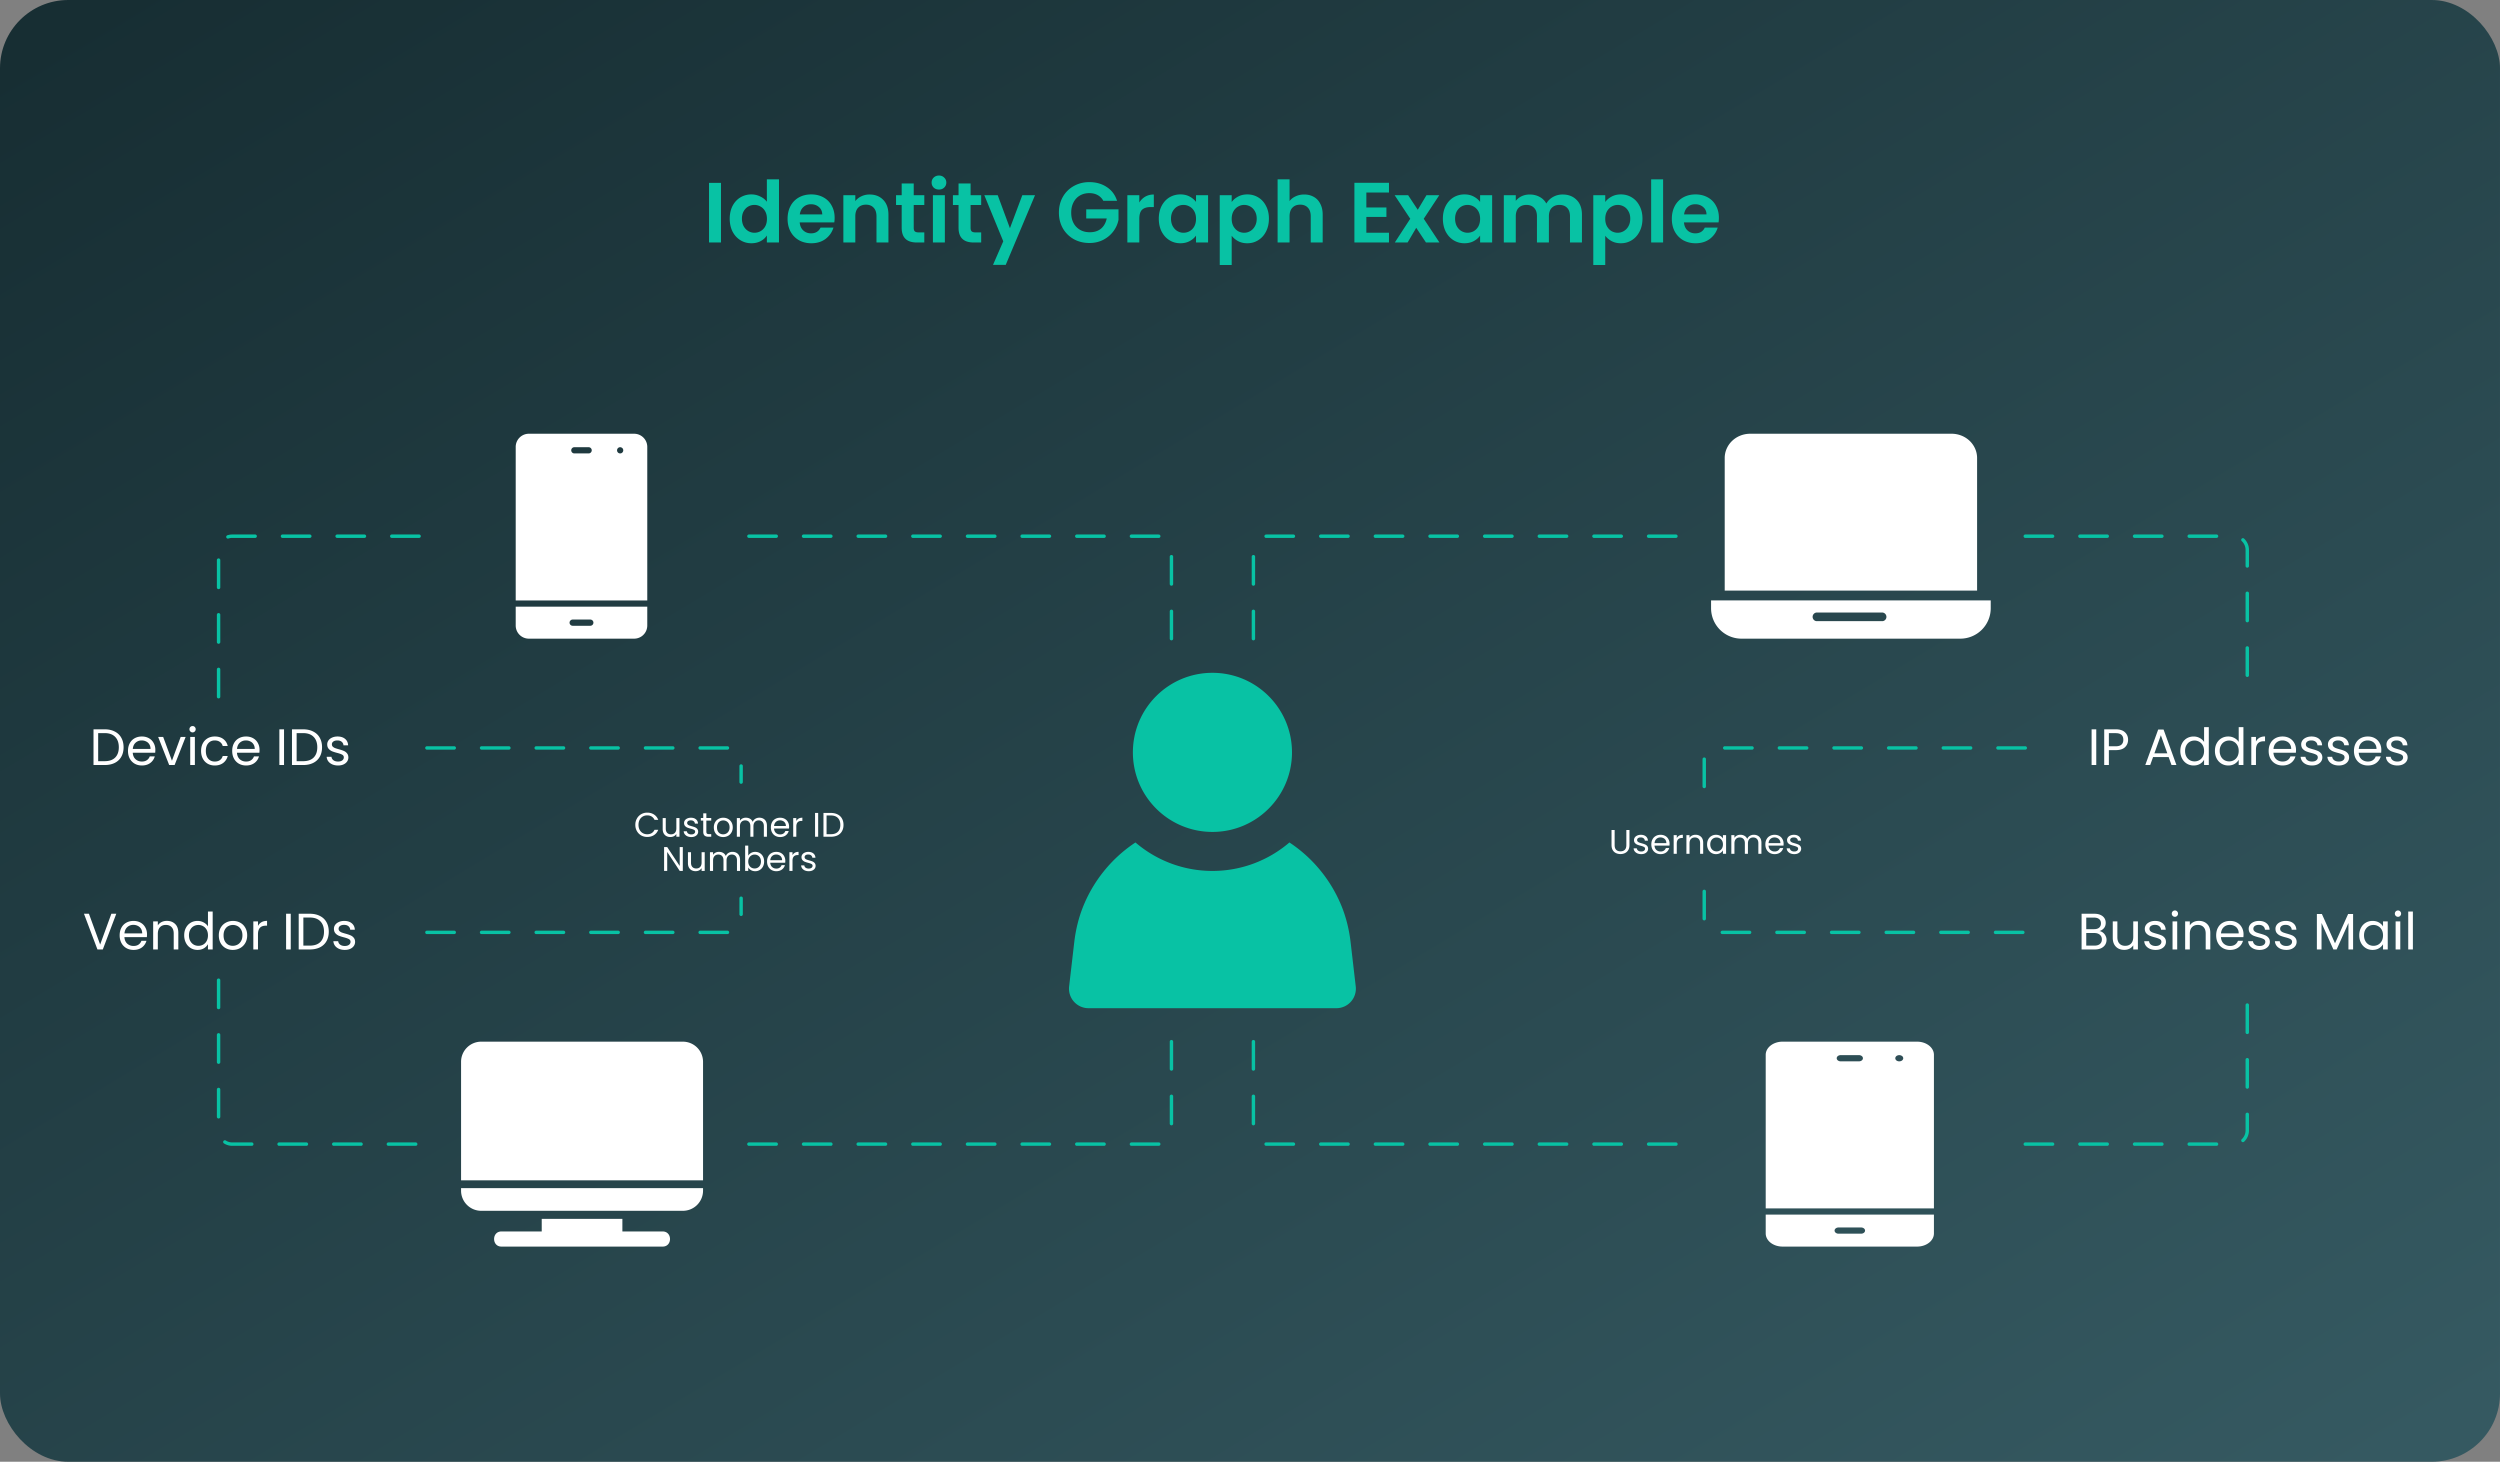 <svg xmlns="http://www.w3.org/2000/svg" width="732" height="428" fill="none"><rect width="100%" height="100%" fill="#808080" stroke="none"/><rect width="732" height="428" fill="url(#a)" rx="20"/><path fill="#08C2A4" d="M211.104 53.55V71h-3.5V53.55zm2.558 10.475q0-2.1.825-3.725.85-1.625 2.3-2.5t3.225-.875q1.35 0 2.575.6 1.226.575 1.95 1.55V52.5h3.55V71h-3.55v-2.05q-.65 1.025-1.825 1.65t-2.725.625q-1.75 0-3.2-.9t-2.3-2.525q-.825-1.65-.825-3.775m10.9.05q0-1.275-.5-2.175-.5-.925-1.35-1.4a3.54 3.54 0 0 0-1.825-.5q-.975 0-1.8.475t-1.35 1.4q-.5.9-.5 2.15t.5 2.2q.525.925 1.35 1.425.85.5 1.8.5.975 0 1.825-.475a3.63 3.63 0 0 0 1.35-1.4q.5-.925.5-2.2m19.818-.3q0 .75-.1 1.35h-10.125q.126 1.5 1.05 2.35.925.85 2.275.85 1.95 0 2.775-1.675h3.775q-.6 2-2.3 3.3-1.7 1.275-4.175 1.275-2 0-3.6-.875a6.44 6.44 0 0 1-2.475-2.525q-.875-1.624-.875-3.75 0-2.15.875-3.775a6.1 6.1 0 0 1 2.45-2.5q1.576-.875 3.625-.875 1.975 0 3.525.85a5.86 5.86 0 0 1 2.425 2.425q.876 1.55.875 3.575m-3.625-1q-.024-1.35-.975-2.15-.95-.825-2.325-.825-1.3 0-2.2.8-.874.776-1.075 2.175zm13.855-5.825q2.475 0 4 1.575 1.525 1.55 1.525 4.35V71h-3.5v-7.65q0-1.65-.825-2.525-.825-.9-2.25-.9-1.45 0-2.3.9-.825.875-.825 2.525V71h-3.5V57.15h3.5v1.725a4.75 4.75 0 0 1 1.775-1.4 5.5 5.5 0 0 1 2.4-.525m12.928 3.075v6.7q0 .7.325 1.025.35.3 1.15.3h1.625V71h-2.2q-4.425 0-4.425-4.3v-6.675h-1.65V57.15h1.65v-3.425h3.525v3.425h3.1v2.875zm7.393-4.525q-.926 0-1.55-.575-.6-.6-.6-1.475t.6-1.45q.624-.6 1.55-.6.924 0 1.525.6.625.575.625 1.45t-.625 1.475q-.6.575-1.525.575m1.725 1.65V71h-3.5V57.15zm7.533 2.875v6.7q0 .7.325 1.025.35.3 1.15.3h1.625V71h-2.2q-4.425 0-4.425-4.3v-6.675h-1.65V57.15h1.65v-3.425h3.525v3.425h3.1v2.875zm18.867-2.875-8.575 20.4h-3.725l3-6.9-5.55-13.5h3.925l3.575 9.675 3.625-9.675zm19.994 1.65a4.1 4.1 0 0 0-1.65-1.675q-1.05-.575-2.45-.575-1.55 0-2.75.7t-1.875 2-.675 3q0 1.75.675 3.05a4.94 4.94 0 0 0 1.925 2q1.224.7 2.85.7 2 0 3.275-1.05 1.275-1.075 1.675-2.975h-6V61.3h9.45v3.05a8.2 8.2 0 0 1-1.5 3.375q-1.15 1.55-2.975 2.5-1.8.925-4.05.925-2.526 0-4.575-1.125a8.5 8.5 0 0 1-3.2-3.175q-1.15-2.025-1.15-4.6t1.15-4.6a8.25 8.25 0 0 1 3.2-3.175q2.05-1.15 4.55-1.15 2.95 0 5.125 1.45 2.175 1.425 3 4.025zm10.539.5a4.96 4.96 0 0 1 1.75-1.725q1.1-.625 2.5-.625v3.675h-.925q-1.65 0-2.5.775-.825.776-.825 2.7V71h-3.5V57.15h3.5zm5.708 4.725q0-2.1.825-3.725.85-1.625 2.275-2.5 1.449-.875 3.225-.875 1.55 0 2.7.625 1.175.626 1.875 1.575V57.15h3.525V71h-3.525v-2.025q-.675.975-1.875 1.625-1.176.625-2.725.625-1.75 0-3.2-.9-1.425-.9-2.275-2.525-.825-1.65-.825-3.775m10.9.05q0-1.275-.5-2.175-.501-.925-1.35-1.4a3.54 3.54 0 0 0-1.825-.5q-.975 0-1.8.475t-1.35 1.4q-.5.9-.5 2.15t.5 2.2q.525.925 1.35 1.425.849.5 1.8.5.975 0 1.825-.475a3.65 3.65 0 0 0 1.35-1.4q.5-.925.5-2.2m10.443-4.925q.675-.95 1.85-1.575 1.2-.65 2.725-.65 1.775 0 3.2.875 1.45.875 2.275 2.5.85 1.6.85 3.725t-.85 3.775q-.825 1.625-2.275 2.525-1.425.9-3.2.9-1.525 0-2.7-.625-1.15-.625-1.875-1.575V77.6h-3.5V57.15h3.5zm7.325 4.875q0-1.25-.525-2.15-.5-.925-1.35-1.4a3.54 3.54 0 0 0-1.8-.475q-.95 0-1.8.5-.825.475-1.35 1.4-.5.925-.5 2.175t.5 2.175q.525.925 1.35 1.425a3.64 3.64 0 0 0 1.8.475q.975 0 1.8-.5a3.6 3.6 0 0 0 1.35-1.425q.525-.925.525-2.2m13.918-7.075q1.575 0 2.8.7 1.225.675 1.9 2.025.7 1.325.7 3.2V71h-3.5v-7.65q0-1.65-.825-2.525-.825-.9-2.25-.9-1.45 0-2.3.9-.825.875-.825 2.525V71h-3.5V52.5h3.5v6.375q.675-.9 1.8-1.4 1.125-.525 2.5-.525m18.186-.575v4.375h5.875v2.775h-5.875v4.625h6.625V71h-10.125V53.525h10.125v2.85zM417.524 71l-2.85-4.3-2.525 4.3h-3.75l4.525-6.95-4.575-6.9h3.95l2.825 4.275 2.55-4.275h3.75l-4.55 6.9 4.6 6.95zm4.951-6.975q0-2.1.825-3.725.85-1.625 2.275-2.5 1.45-.875 3.225-.875 1.551 0 2.7.625 1.176.626 1.875 1.575V57.15h3.525V71h-3.525v-2.025q-.675.975-1.875 1.625-1.174.625-2.725.625-1.75 0-3.2-.9-1.425-.9-2.275-2.525-.825-1.65-.825-3.775m10.9.05q0-1.275-.5-2.175-.5-.925-1.35-1.4a3.54 3.54 0 0 0-1.825-.5q-.975 0-1.8.475t-1.35 1.4q-.5.9-.5 2.15t.5 2.2q.525.925 1.35 1.425.85.5 1.8.5a3.7 3.7 0 0 0 1.825-.475 3.63 3.63 0 0 0 1.35-1.4q.5-.925.5-2.2m24.144-7.125q2.55 0 4.1 1.575 1.575 1.55 1.575 4.35V71h-3.5v-7.65q0-1.624-.825-2.475-.825-.875-2.25-.875t-2.275.875q-.825.85-.825 2.475V71h-3.5v-7.65q0-1.624-.825-2.475-.825-.875-2.25-.875-1.45 0-2.3.875-.825.85-.825 2.475V71h-3.5V57.15h3.5v1.675a4.7 4.7 0 0 1 1.725-1.375q1.075-.5 2.35-.5 1.625 0 2.9.7a4.74 4.74 0 0 1 1.975 1.95q.675-1.2 1.95-1.925a5.66 5.66 0 0 1 2.8-.725m12.496 2.2q.675-.95 1.85-1.575 1.2-.65 2.725-.65 1.775 0 3.2.875 1.45.875 2.275 2.5.85 1.6.85 3.725t-.85 3.775q-.825 1.625-2.275 2.525-1.425.9-3.2.9-1.525 0-2.7-.625-1.15-.625-1.875-1.575V77.6h-3.5V57.15h3.5zm7.325 4.875q0-1.25-.525-2.15-.5-.925-1.35-1.4a3.54 3.54 0 0 0-1.8-.475q-.95 0-1.8.5-.825.475-1.35 1.4-.5.925-.5 2.175t.5 2.175q.525.925 1.35 1.425a3.64 3.64 0 0 0 1.8.475q.975 0 1.8-.5a3.6 3.6 0 0 0 1.35-1.425q.525-.925.525-2.2m9.618-11.525V71h-3.5V52.5zm16.333 11.275q0 .75-.1 1.35h-10.125q.126 1.5 1.05 2.35.925.85 2.275.85 1.95 0 2.775-1.675h3.775q-.6 2-2.3 3.3-1.7 1.275-4.175 1.275-2 0-3.6-.875a6.44 6.44 0 0 1-2.475-2.525q-.875-1.624-.875-3.75 0-2.15.875-3.775a6.1 6.1 0 0 1 2.45-2.5q1.576-.875 3.625-.875 1.976 0 3.525.85a5.86 5.86 0 0 1 2.425 2.425q.876 1.55.875 3.575m-3.625-1q-.024-1.35-.975-2.15-.95-.825-2.325-.825-1.3 0-2.2.8-.874.776-1.075 2.175zM318.711 295.2h72.578a5.71 5.71 0 0 0 5.672-6.368l-1.499-12.917c-.43-3.716-1.3-7.222-2.583-10.423a40.7 40.7 0 0 0-14.875-18.511c-.154-.105-.311-.202-.466-.305-6.069 5.192-13.943 8.333-22.538 8.333s-16.469-3.141-22.538-8.333c-.155.103-.312.2-.466.305a40.7 40.7 0 0 0-14.875 18.511c-1.284 3.201-2.153 6.707-2.584 10.423l-1.498 12.917a5.71 5.71 0 0 0 5.672 6.368M355.002 243.588c12.865 0 23.294-10.429 23.294-23.294S367.867 197 355.002 197s-23.294 10.429-23.294 23.294 10.429 23.294 23.294 23.294"/><path fill="#fff" d="M189.52 175.817v-44.962a3.854 3.854 0 0 0-3.841-3.855h-30.837a3.854 3.854 0 0 0-3.842 3.855v44.962zm-8.775-44.317a.9.9 0 0 1 1.187-.484 1 1 0 0 1 .292.194c.086.08.152.18.193.29a.91.91 0 0 1-.193 1 .8.8 0 0 1-.292.194.896.896 0 0 1-.781-.035.91.91 0 0 1-.475-.716.9.9 0 0 1 .069-.438zm-12.61-.557h4.25a.9.9 0 0 1 .621.278.905.905 0 0 1 0 1.262.9.9 0 0 1-.621.278h-4.25a.908.908 0 0 1-.622-1.54.9.9 0 0 1 .622-.278M151 177.633v5.511a3.84 3.84 0 0 0 2.37 3.561c.467.194.967.294 1.472.294h30.837a3.84 3.84 0 0 0 3.551-2.381c.193-.468.291-.968.29-1.474v-5.511zm21.875 5.592h-5.229a.9.9 0 0 1-.621-.278.905.905 0 0 1 0-1.262.9.9 0 0 1 .621-.278h5.228a.907.907 0 0 1 .621 1.54.9.9 0 0 1-.62.278M566.255 353.817v-44.962c.001-1.02-.516-1.999-1.437-2.721-.921-.723-2.17-1.131-3.475-1.134h-39.43c-1.304.003-2.554.41-3.475 1.133S517 307.835 517 308.855v44.962zm-11.22-44.317a.9.9 0 0 1 .253-.294q.164-.127.377-.195a1.44 1.44 0 0 1 .888.005q.21.07.373.194c.11.08.195.18.247.29a.73.73 0 0 1 .074.53.87.87 0 0 1-.321.47 1 1 0 0 1-.373.194 1.4 1.4 0 0 1-.449.072 1.4 1.4 0 0 1-.55-.107 1.1 1.1 0 0 1-.419-.298.8.8 0 0 1-.188-.418.73.73 0 0 1 .088-.438zm-16.125-.557h5.435c.301.008.586.108.795.278a.82.82 0 0 1 .325.631.82.82 0 0 1-.325.631c-.209.17-.494.27-.795.278h-5.435a1.32 1.32 0 0 1-.794-.278.82.82 0 0 1-.326-.631c0-.236.117-.462.326-.631.209-.17.493-.27.794-.278M517 355.633v5.511a3.14 3.14 0 0 0 .371 1.474c.246.467.608.892 1.064 1.25s.998.642 1.595.837a6.1 6.1 0 0 0 1.883.294h39.43c.647 0 1.287-.1 1.883-.294a5.2 5.2 0 0 0 1.595-.837 3.9 3.9 0 0 0 1.064-1.25c.246-.468.372-.968.37-1.474v-5.511zm27.971 5.592h-6.686a1.32 1.32 0 0 1-.794-.278c-.209-.169-.326-.395-.326-.631 0-.235.117-.462.326-.631.209-.17.494-.27.794-.278h6.685c.301.008.586.108.795.278a.82.82 0 0 1 .325.631.82.82 0 0 1-.325.631 1.32 1.32 0 0 1-.794.278M578.892 134.143a6.8 6.8 0 0 0-.561-2.739 7.1 7.1 0 0 0-1.621-2.322 7.5 7.5 0 0 0-2.434-1.547 7.8 7.8 0 0 0-2.87-.535H512.48a7.8 7.8 0 0 0-2.87.535 7.5 7.5 0 0 0-2.433 1.547 7.1 7.1 0 0 0-1.622 2.322 6.8 6.8 0 0 0-.56 2.739v38.794h73.897zM501 175.805v2.279a8.92 8.92 0 0 0 2.647 6.34 8.9 8.9 0 0 0 2.927 1.926 8.9 8.9 0 0 0 3.442.65h63.954a8.914 8.914 0 0 0 8.916-8.916v-2.279zm50.278 6.067h-19.474a1.27 1.27 0 0 1-.765-.433 1.27 1.27 0 0 1 0-1.649c.195-.23.466-.383.765-.432h19.474a1.28 1.28 0 0 1 1.068 1.257 1.275 1.275 0 0 1-1.068 1.257"/><path stroke="#08C2A4" stroke-dasharray="8 8" stroke-linecap="round" d="M343 305v26a4 4 0 0 1-4 4H214M367 305v26a4 4 0 0 0 4 4h120M343 187v-26a4 4 0 0 0-4-4H214M367 187v-26a4 4 0 0 1 4-4h120"/><path fill="#fff" d="M30.634 213.545q1.71 0 2.955.645 1.26.63 1.92 1.815.675 1.185.675 2.79t-.675 2.79q-.66 1.17-1.92 1.8-1.245.615-2.955.615h-3.255v-10.455zm0 9.33q2.025 0 3.09-1.065 1.065-1.08 1.065-3.015 0-1.95-1.08-3.045-1.065-1.095-3.075-1.095h-1.89v8.22zm14.85-3.3q0 .39-.045.825h-6.57q.075 1.215.825 1.905.765.675 1.845.675.885 0 1.47-.405.6-.42.84-1.11h1.47A3.57 3.57 0 0 1 44 223.4q-.99.735-2.46.735-1.17 0-2.1-.525a3.74 3.74 0 0 1-1.44-1.485q-.525-.975-.525-2.25t.51-2.235 1.425-1.47q.93-.525 2.13-.525 1.17 0 2.07.51t1.38 1.41q.495.885.495 2.01m-1.41-.285q0-.78-.345-1.335a2.17 2.17 0 0 0-.945-.855q-.585-.3-1.305-.3-1.035 0-1.77.66-.72.66-.825 1.83zm6.272 3.45 2.55-6.96h1.455L51.126 224h-1.59l-3.225-8.22h1.47zm6.053-8.295q-.39 0-.66-.27a.9.9 0 0 1-.27-.66q0-.39.27-.66t.66-.27q.375 0 .63.27.27.27.27.66t-.27.66q-.255.27-.63.27m.66 1.335V224h-1.365v-8.22zm1.817 4.095q0-1.275.51-2.22.51-.96 1.41-1.485.914-.525 2.084-.525 1.515 0 2.49.735.99.735 1.305 2.04h-1.47q-.21-.75-.825-1.185-.6-.435-1.5-.435-1.17 0-1.89.81-.72.795-.72 2.265 0 1.485.72 2.295t1.89.81q.9 0 1.5-.42t.826-1.2h1.47q-.33 1.26-1.32 2.025-.99.75-2.475.75-1.17 0-2.086-.525-.9-.525-1.41-1.485t-.51-2.25m17.12-.3q0 .39-.044.825h-6.57q.075 1.215.825 1.905.765.675 1.845.675.885 0 1.47-.405.6-.42.84-1.11h1.47a3.57 3.57 0 0 1-1.32 1.935q-.99.735-2.46.735-1.17 0-2.1-.525a3.74 3.74 0 0 1-1.44-1.485q-.525-.975-.525-2.25t.51-2.235 1.425-1.47q.93-.525 2.13-.525 1.17 0 2.07.51t1.38 1.41q.495.885.495 2.01m-1.41-.285q0-.78-.344-1.335a2.17 2.17 0 0 0-.945-.855q-.585-.3-1.305-.3-1.035 0-1.77.66-.72.66-.825 1.83zm8.577-5.745V224h-1.365v-10.455zm5.581 0q1.71 0 2.955.645 1.26.63 1.92 1.815.675 1.185.675 2.79t-.675 2.79q-.66 1.17-1.92 1.8-1.245.615-2.955.615h-3.255v-10.455zm0 9.33q2.025 0 3.09-1.065 1.065-1.08 1.065-3.015 0-1.95-1.08-3.045-1.065-1.095-3.075-1.095h-1.89v8.22zm10.26 1.26q-.945 0-1.695-.315-.75-.33-1.184-.9-.435-.585-.48-1.335h1.41q.06.615.57 1.005.525.39 1.365.39.78 0 1.229-.345t.45-.87q0-.54-.48-.795-.48-.27-1.484-.525-.915-.24-1.5-.48-.57-.255-.99-.735-.405-.495-.406-1.29 0-.63.376-1.155.375-.525 1.064-.825.69-.315 1.576-.315 1.364 0 2.204.69t.9 1.89h-1.365a1.4 1.4 0 0 0-.525-1.035q-.465-.39-1.26-.39-.735 0-1.17.315t-.434.825q0 .405.255.675.27.255.66.42.405.15 1.11.345.885.24 1.439.48.555.225.945.69.405.465.42 1.215 0 .675-.375 1.215t-1.065.855q-.675.3-1.56.3M34.048 267.545 30.103 278h-1.575l-3.945-10.455h1.455l3.285 9.015 3.285-9.015zm8.997 6.03q0 .39-.045.825h-6.57q.075 1.215.825 1.905.765.675 1.845.675.885 0 1.47-.405.6-.42.84-1.11h1.47a3.57 3.57 0 0 1-1.32 1.935q-.99.735-2.46.735-1.17 0-2.1-.525a3.74 3.74 0 0 1-1.44-1.485q-.525-.975-.525-2.25t.51-2.235 1.425-1.47q.93-.525 2.13-.525 1.17 0 2.07.51t1.38 1.41q.495.885.495 2.01m-1.41-.285q0-.78-.345-1.335a2.17 2.17 0 0 0-.945-.855q-.585-.3-1.305-.3-1.035 0-1.77.66-.72.66-.825 1.83zm7.217-3.66q1.5 0 2.43.915.93.9.93 2.61V278h-1.35v-4.65q0-1.23-.615-1.875-.615-.66-1.68-.66-1.08 0-1.725.675-.63.675-.63 1.965V278h-1.365v-8.22h1.365v1.17q.405-.63 1.095-.975.705-.345 1.545-.345m5.08 4.23q0-1.26.51-2.205.51-.96 1.395-1.485.9-.525 2.01-.525.96 0 1.785.45.825.435 1.26 1.155v-4.35h1.38V278h-1.38v-1.545q-.405.735-1.2 1.215-.795.465-1.86.465-1.095 0-1.995-.54a3.8 3.8 0 0 1-1.395-1.515q-.51-.975-.51-2.22m6.96.015q0-.93-.375-1.62t-1.02-1.05a2.7 2.7 0 0 0-1.395-.375q-.765 0-1.395.36t-1.005 1.05-.375 1.62q0 .945.375 1.65.375.69 1.005 1.065.63.36 1.395.36t1.395-.36q.645-.375 1.02-1.065.375-.705.375-1.635m7.271 4.26a4.25 4.25 0 0 1-2.1-.525 3.8 3.8 0 0 1-1.47-1.485q-.525-.975-.525-2.25 0-1.26.54-2.22.555-.975 1.5-1.485.945-.525 2.115-.525t2.115.525q.945.51 1.485 1.47.555.96.555 2.235t-.57 2.25a3.86 3.86 0 0 1-1.515 1.485q-.96.525-2.13.525m0-1.2q.735 0 1.38-.345t1.035-1.035q.405-.69.405-1.68t-.39-1.68-1.02-1.02a2.8 2.8 0 0 0-1.365-.345q-.75 0-1.38.345-.615.33-.99 1.02t-.375 1.68q0 1.005.36 1.695.375.69.99 1.035.615.33 1.35.33m7.375-5.82q.36-.705 1.02-1.095.675-.39 1.635-.39v1.41h-.36q-2.295 0-2.295 2.49V278h-1.365v-8.22h1.365zm9.595-3.57V278h-1.365v-10.455zm5.581 0q1.71 0 2.955.645 1.26.63 1.92 1.815.675 1.185.675 2.79t-.675 2.79q-.66 1.17-1.92 1.8-1.245.615-2.955.615H87.46v-10.455zm0 9.33q2.025 0 3.09-1.065 1.065-1.08 1.065-3.015 0-1.95-1.08-3.045-1.065-1.095-3.075-1.095h-1.89v8.22zm10.261 1.26q-.945 0-1.695-.315-.75-.33-1.185-.9-.435-.585-.48-1.335h1.41q.06.615.57 1.005.525.39 1.365.39.78 0 1.23-.345t.45-.87q0-.54-.48-.795-.48-.27-1.485-.525-.915-.24-1.5-.48-.57-.255-.99-.735-.405-.495-.405-1.29 0-.63.375-1.155t1.065-.825q.69-.315 1.575-.315 1.365 0 2.205.69t.9 1.89h-1.365a1.4 1.4 0 0 0-.525-1.035q-.465-.39-1.26-.39-.735 0-1.17.315t-.435.825q0 .405.255.675.27.255.66.42.405.15 1.11.345.885.24 1.44.48.555.225.945.69.405.465.42 1.215 0 .675-.375 1.215t-1.065.855q-.675.3-1.56.3M186.022 241.51q0-1.02.46-1.83a3.34 3.34 0 0 1 1.25-1.28 3.5 3.5 0 0 1 1.77-.46q1.14 0 1.99.55t1.24 1.56h-1.09a2.2 2.2 0 0 0-.84-.97q-.54-.34-1.3-.34-.73 0-1.31.34a2.37 2.37 0 0 0-.91.97q-.33.62-.33 1.46 0 .83.33 1.46.33.62.91.96t1.31.34q.76 0 1.3-.33.549-.34.84-.97h1.09q-.39 1-1.24 1.55-.85.54-1.99.54-.97 0-1.77-.45a3.36 3.36 0 0 1-1.25-1.27q-.46-.81-.46-1.83m12.924-1.99V245h-.91v-.81q-.26.42-.73.66-.459.23-1.02.23-.64 0-1.15-.26-.51-.27-.81-.8-.29-.53-.29-1.29v-3.21h.9v3.09q0 .81.41 1.25.41.43 1.12.43.73 0 1.15-.45t.42-1.31v-3.01zm3.477 5.57q-.63 0-1.13-.21a2 2 0 0 1-.79-.6q-.29-.39-.32-.89h.94a.93.93 0 0 0 .38.67q.35.26.91.26.52 0 .82-.23t.3-.58a.56.56 0 0 0-.32-.53q-.32-.18-.99-.35a8 8 0 0 1-1-.32 1.9 1.9 0 0 1-.66-.49q-.27-.33-.27-.86 0-.42.25-.77a1.66 1.66 0 0 1 .71-.55q.46-.21 1.05-.21.91 0 1.47.46t.6 1.26h-.91a.93.93 0 0 0-.35-.69q-.31-.26-.84-.26-.49 0-.78.21a.65.65 0 0 0-.29.55q0 .27.17.45.18.17.44.28.27.1.74.23.59.16.96.32.37.15.63.46.27.31.28.81 0 .45-.25.81t-.71.57q-.45.2-1.04.2m4.395-4.82v3.23q0 .4.17.57.17.16.589.16h.671v.77h-.82q-.76 0-1.14-.35t-.38-1.15v-3.23h-.71v-.75h.71v-1.38h.91v1.38h1.43v.75zm4.922 4.82q-.77 0-1.4-.35a2.54 2.54 0 0 1-.98-.99q-.35-.65-.35-1.5 0-.84.36-1.48.37-.65 1-.99.63-.35 1.41-.35t1.41.35q.63.34.99.98.37.64.37 1.49t-.38 1.5a2.57 2.57 0 0 1-1.01.99q-.64.35-1.42.35m0-.8q.49 0 .92-.23a1.7 1.7 0 0 0 .69-.69q.27-.46.27-1.12t-.26-1.12a1.67 1.67 0 0 0-.68-.68 1.87 1.87 0 0 0-.91-.23q-.5 0-.92.23a1.63 1.63 0 0 0-.66.68q-.25.46-.25 1.12 0 .67.24 1.13.25.46.66.69.41.22.9.22m10.597-4.87q.639 0 1.14.27.5.26.79.79t.29 1.29V245h-.9v-3.1q0-.82-.41-1.25-.4-.44-1.09-.44-.71 0-1.13.46-.42.45-.42 1.31V245h-.9v-3.1q0-.82-.41-1.25-.4-.44-1.09-.44-.71 0-1.13.46-.42.45-.42 1.31V245h-.91v-5.48h.91v.79q.27-.43.72-.66.46-.23 1.01-.23.69 0 1.22.31t.79.91a1.8 1.8 0 0 1 .76-.9 2.24 2.24 0 0 1 1.18-.32m8.712 2.63q0 .26-.03.55h-4.38q.05.81.55 1.27.51.45 1.23.45.59 0 .98-.27.4-.28.56-.74h.98q-.22.79-.88 1.29-.66.49-1.64.49-.78 0-1.4-.35a2.5 2.5 0 0 1-.96-.99q-.35-.65-.35-1.5t.34-1.49a2.37 2.37 0 0 1 .95-.98q.62-.35 1.42-.35.78 0 1.38.34t.92.94q.33.59.33 1.34m-.94-.19q0-.52-.23-.89a1.45 1.45 0 0 0-.63-.57q-.39-.2-.87-.2-.69 0-1.18.44-.48.44-.55 1.22zm3.051-1.45q.24-.47.68-.73.45-.26 1.09-.26v.94h-.24q-1.53 0-1.53 1.66V245h-.91v-5.48h.91zm6.397-2.38V245h-.91v-6.97zm3.721 0q1.14 0 1.97.43.84.42 1.28 1.21.45.79.45 1.86t-.45 1.86q-.44.78-1.28 1.2-.83.41-1.97.41h-2.17v-6.97zm0 6.22q1.35 0 2.06-.71.71-.72.71-2.01 0-1.3-.72-2.03-.71-.73-2.05-.73h-1.26v5.48zM199.928 255h-.91l-3.66-5.55V255h-.91v-6.98h.91l3.66 5.54v-5.54h.91zm6.411-5.48V255h-.91v-.81q-.26.42-.73.66-.46.23-1.02.23-.64 0-1.15-.26-.51-.27-.81-.8-.29-.53-.29-1.29v-3.21h.9v3.09q0 .81.41 1.25.41.43 1.12.43.73 0 1.15-.45t.42-1.31v-3.01zm8.126-.1q.64 0 1.14.27.5.26.79.79t.29 1.29V255h-.9v-3.1q0-.82-.41-1.25-.4-.44-1.09-.44-.71 0-1.13.46-.42.45-.42 1.31V255h-.9v-3.1q0-.82-.41-1.25-.4-.44-1.09-.44-.71 0-1.13.46-.42.45-.42 1.31V255h-.91v-5.48h.91v.79q.27-.43.72-.66.46-.23 1.01-.23.69 0 1.22.31t.79.91a1.8 1.8 0 0 1 .76-.9q.53-.32 1.18-.32m4.623 1.12q.28-.49.82-.8t1.23-.31q.74 0 1.33.35t.93.99q.34.63.34 1.47 0 .83-.34 1.48a2.5 2.5 0 0 1-2.26 1.37q-.71 0-1.25-.31a2.1 2.1 0 0 1-.8-.79V255h-.91v-7.4h.91zm3.72 1.7q0-.62-.25-1.08a1.7 1.7 0 0 0-.68-.7q-.42-.24-.93-.24-.5 0-.93.25a1.8 1.8 0 0 0-.68.71q-.25.46-.25 1.07 0 .62.25 1.09.26.46.68.71.43.24.93.24.51 0 .93-.24.43-.25.68-.71.25-.47.25-1.1m7.128-.19q0 .26-.03.55h-4.38q.05.81.55 1.27.51.45 1.23.45.59 0 .98-.27.4-.28.56-.74h.98a2.38 2.38 0 0 1-.88 1.29q-.66.49-1.64.49a2.8 2.8 0 0 1-1.4-.35 2.5 2.5 0 0 1-.96-.99q-.35-.65-.35-1.5t.34-1.49.95-.98q.62-.35 1.42-.35.78 0 1.38.34t.92.94q.33.59.33 1.34m-.94-.19q0-.52-.23-.89a1.45 1.45 0 0 0-.63-.57q-.39-.2-.87-.2-.69 0-1.18.44-.48.44-.55 1.22zm3.051-1.45q.24-.47.68-.73.45-.26 1.09-.26v.94h-.24q-1.53 0-1.53 1.66V255h-.91v-5.48h.91zm4.761 4.68q-.63 0-1.13-.21a1.96 1.96 0 0 1-.79-.6q-.29-.39-.32-.89h.94a.92.92 0 0 0 .38.67q.35.26.91.26.52 0 .82-.23t.3-.58a.56.56 0 0 0-.32-.53q-.321-.18-.99-.35a8 8 0 0 1-1-.32 1.9 1.9 0 0 1-.66-.49q-.27-.33-.27-.86 0-.42.25-.77t.71-.55q.459-.21 1.05-.21.909 0 1.47.46t.6 1.26h-.91a.93.93 0 0 0-.35-.69q-.31-.26-.84-.26-.49 0-.78.21a.65.65 0 0 0-.29.55q0 .27.17.45.18.17.44.28.27.1.74.23.59.16.96.32.369.15.63.46.27.31.28.81 0 .45-.25.81t-.71.57q-.45.2-1.04.2M472.766 243.03v4.41q0 .93.45 1.38.46.45 1.27.45.8 0 1.25-.45.46-.45.46-1.38v-4.41h.91v4.4q0 .87-.35 1.47-.35.59-.95.88-.59.29-1.33.29t-1.34-.29a2.2 2.2 0 0 1-.94-.88q-.34-.6-.34-1.47v-4.4zm7.798 7.06q-.63 0-1.13-.21a2 2 0 0 1-.79-.6q-.29-.39-.32-.89h.94a.93.93 0 0 0 .38.67q.35.26.91.26.52 0 .82-.23t.3-.58a.56.56 0 0 0-.32-.53q-.32-.18-.99-.35a8 8 0 0 1-1-.32 1.9 1.9 0 0 1-.66-.49q-.27-.33-.27-.86 0-.42.25-.77t.71-.55q.46-.21 1.05-.21.91 0 1.47.46.561.46.6 1.26h-.91a.93.93 0 0 0-.35-.69q-.309-.26-.84-.26-.489 0-.78.21a.65.65 0 0 0-.29.55q0 .27.17.45.18.17.44.28.27.1.74.23.591.16.96.32.37.15.63.46.27.31.28.81 0 .45-.25.81a1.7 1.7 0 0 1-.71.57q-.45.2-1.04.2m8.285-3.04q0 .26-.03.55h-4.38q.05.81.55 1.27.51.45 1.23.45.59 0 .98-.27.4-.28.56-.74h.98a2.38 2.38 0 0 1-.88 1.29q-.66.49-1.64.49a2.8 2.8 0 0 1-1.4-.35 2.5 2.5 0 0 1-.96-.99q-.35-.65-.35-1.5t.34-1.49.95-.98q.62-.35 1.42-.35.78 0 1.38.34t.92.94q.33.59.33 1.34m-.94-.19q0-.52-.23-.89a1.45 1.45 0 0 0-.63-.57q-.39-.2-.87-.2-.69 0-1.18.44-.48.44-.55 1.22zm3.051-1.45q.24-.47.68-.73.45-.26 1.09-.26v.94h-.24q-1.53 0-1.53 1.66V250h-.91v-5.48h.91zm5.491-.99q.999 0 1.62.61.62.6.62 1.74V250h-.9v-3.1q0-.82-.41-1.25-.41-.44-1.12-.44-.72 0-1.15.45-.42.45-.42 1.31V250h-.91v-5.48h.91v.78q.27-.42.73-.65.47-.23 1.03-.23m3.386 2.82q0-.84.34-1.47a2.47 2.47 0 0 1 .93-.99q.6-.35 1.33-.35.72 0 1.25.31t.79.78v-1h.92V250h-.92v-1.02q-.27.48-.81.8-.53.31-1.24.31-.729 0-1.32-.36a2.53 2.53 0 0 1-.93-1.01 3.15 3.15 0 0 1-.34-1.48m4.64.01q0-.62-.25-1.08a1.7 1.7 0 0 0-.68-.7 1.8 1.8 0 0 0-.93-.25q-.51 0-.93.24t-.67.7-.25 1.08q0 .63.25 1.1.25.46.67.71.42.24.93.24t.93-.24q.43-.25.68-.71.25-.47.25-1.09m9.048-2.83q.64 0 1.14.27.5.26.79.79t.29 1.29V250h-.9v-3.1q0-.82-.41-1.25-.4-.44-1.09-.44-.71 0-1.13.46-.42.45-.42 1.31V250h-.9v-3.1q0-.82-.41-1.25-.4-.44-1.09-.44-.71 0-1.13.46-.42.45-.42 1.31V250h-.91v-5.48h.91v.79q.27-.43.72-.66a2.2 2.2 0 0 1 1.01-.23q.69 0 1.22.31t.79.91q.23-.58.76-.9t1.18-.32m8.713 2.63q0 .26-.03.55h-4.38q.05.81.55 1.27.51.45 1.23.45.59 0 .98-.27.4-.28.56-.74h.98a2.38 2.38 0 0 1-.88 1.29q-.66.49-1.64.49a2.8 2.8 0 0 1-1.4-.35 2.5 2.5 0 0 1-.96-.99q-.35-.65-.35-1.5t.34-1.49.95-.98q.62-.35 1.42-.35.78 0 1.38.34t.92.94q.33.59.33 1.34m-.94-.19q0-.52-.23-.89a1.46 1.46 0 0 0-.63-.57q-.39-.2-.87-.2-.69 0-1.18.44-.48.44-.55 1.22zm4.081 3.23q-.63 0-1.13-.21a2 2 0 0 1-.79-.6q-.29-.39-.32-.89h.94a.93.93 0 0 0 .38.67q.35.26.91.26.52 0 .82-.23t.3-.58a.56.56 0 0 0-.32-.53q-.32-.18-.99-.35a8 8 0 0 1-1-.32 1.9 1.9 0 0 1-.66-.49q-.27-.33-.27-.86 0-.42.25-.77a1.66 1.66 0 0 1 .71-.55q.46-.21 1.05-.21.91 0 1.47.46t.6 1.26h-.91a.93.93 0 0 0-.35-.69q-.31-.26-.84-.26-.49 0-.78.21a.65.65 0 0 0-.29.55q0 .27.17.45.18.17.44.28.27.1.74.23.59.16.96.32.37.15.63.46.27.31.28.81 0 .45-.25.81t-.71.57q-.45.2-1.04.2M613.786 213.545V224h-1.365v-10.455zm9.317 3.06q0 1.305-.9 2.175-.885.855-2.715.855h-2.01V224h-1.365v-10.455h3.375q1.77 0 2.685.855.93.855.93 2.205m-3.615 1.905q1.14 0 1.68-.495t.54-1.41q0-1.935-2.22-1.935h-2.01v3.84zm15.49 3.165h-4.56l-.84 2.325h-1.44l3.78-10.395h1.575L637.258 224h-1.44zm-.39-1.11-1.89-5.28-1.89 5.28zm3.807-.705q0-1.26.51-2.205.51-.96 1.395-1.485.9-.525 2.01-.525.96 0 1.785.45.825.435 1.26 1.155v-4.35h1.38V224h-1.38v-1.545q-.405.735-1.2 1.215-.795.465-1.86.465-1.095 0-1.995-.54a3.8 3.8 0 0 1-1.395-1.515q-.51-.975-.51-2.22m6.96.015q0-.93-.375-1.62t-1.02-1.05a2.7 2.7 0 0 0-1.395-.375q-.765 0-1.395.36t-1.005 1.05-.375 1.62q0 .945.375 1.65.375.69 1.005 1.065.63.36 1.395.36t1.395-.36q.645-.375 1.02-1.065.375-.705.375-1.635m3.177-.015q0-1.26.51-2.205.51-.96 1.395-1.485.9-.525 2.01-.525.96 0 1.785.45.825.435 1.26 1.155v-4.35h1.38V224h-1.38v-1.545q-.405.735-1.2 1.215-.795.465-1.86.465-1.095 0-1.995-.54a3.8 3.8 0 0 1-1.395-1.515q-.51-.975-.51-2.22m6.96.015q0-.93-.375-1.62t-1.02-1.05a2.7 2.7 0 0 0-1.395-.375q-.765 0-1.395.36t-1.005 1.05-.375 1.62q0 .945.375 1.65.375.69 1.005 1.065.63.36 1.395.36t1.395-.36q.645-.375 1.02-1.065.375-.705.375-1.635m5.052-2.76q.36-.705 1.02-1.095.675-.39 1.635-.39v1.41h-.36q-2.295 0-2.295 2.49V224h-1.365v-8.22h1.365zm11.731 2.46q0 .39-.045.825h-6.57q.075 1.215.825 1.905.765.675 1.845.675.885 0 1.47-.405.6-.42.84-1.11h1.47a3.57 3.57 0 0 1-1.32 1.935q-.99.735-2.46.735-1.17 0-2.1-.525a3.74 3.74 0 0 1-1.44-1.485q-.525-.975-.525-2.25t.51-2.235 1.425-1.47q.93-.525 2.13-.525 1.17 0 2.07.51t1.38 1.41q.495.885.495 2.01m-1.41-.285q0-.78-.345-1.335a2.17 2.17 0 0 0-.945-.855q-.585-.3-1.305-.3-1.035 0-1.77.66-.72.66-.825 1.83zm6.121 4.845q-.945 0-1.695-.315-.75-.33-1.185-.9-.435-.585-.48-1.335h1.41q.06.615.57 1.005.525.39 1.365.39.78 0 1.23-.345t.45-.87q0-.54-.48-.795-.48-.27-1.485-.525-.915-.24-1.5-.48-.57-.255-.99-.735-.405-.495-.405-1.29 0-.63.375-1.155t1.065-.825q.69-.315 1.575-.315 1.365 0 2.205.69t.9 1.89h-1.365a1.4 1.4 0 0 0-.525-1.035q-.465-.39-1.26-.39-.735 0-1.17.315t-.435.825q0 .405.255.675.27.255.66.42.405.15 1.11.345.885.24 1.44.48.555.225.945.69.405.465.42 1.215 0 .675-.375 1.215t-1.065.855q-.675.3-1.56.3m7.837 0q-.945 0-1.695-.315-.75-.33-1.185-.9-.435-.585-.48-1.335h1.41q.06.615.57 1.005.525.39 1.365.39.78 0 1.23-.345t.45-.87q0-.54-.48-.795-.48-.27-1.485-.525-.915-.24-1.5-.48-.57-.255-.99-.735-.405-.495-.405-1.29 0-.63.375-1.155t1.065-.825q.69-.315 1.575-.315 1.365 0 2.205.69t.9 1.89h-1.365a1.4 1.4 0 0 0-.525-1.035q-.465-.39-1.26-.39-.735 0-1.17.315t-.435.825q0 .405.255.675.27.255.66.42.405.15 1.11.345.885.24 1.44.48.555.225.945.69.405.465.42 1.215 0 .675-.375 1.215t-1.065.855q-.675.3-1.56.3m12.427-4.56q0 .39-.045.825h-6.57q.075 1.215.825 1.905.765.675 1.845.675.885 0 1.47-.405.6-.42.84-1.11h1.47a3.57 3.57 0 0 1-1.32 1.935q-.99.735-2.46.735-1.17 0-2.1-.525a3.74 3.74 0 0 1-1.44-1.485q-.525-.975-.525-2.25t.51-2.235 1.425-1.47q.93-.525 2.13-.525 1.17 0 2.07.51t1.38 1.41q.495.885.495 2.01m-1.41-.285q0-.78-.345-1.335a2.17 2.17 0 0 0-.945-.855q-.585-.3-1.305-.3-1.035 0-1.77.66-.72.66-.825 1.83zm6.122 4.845q-.945 0-1.695-.315-.75-.33-1.185-.9-.435-.585-.48-1.335h1.41q.06.615.57 1.005.525.39 1.365.39.78 0 1.23-.345t.45-.87q0-.54-.48-.795-.48-.27-1.485-.525-.915-.24-1.5-.48-.57-.255-.99-.735-.405-.495-.405-1.29 0-.63.375-1.155t1.065-.825q.69-.315 1.575-.315 1.365 0 2.205.69t.9 1.89h-1.365a1.4 1.4 0 0 0-.525-1.035q-.465-.39-1.26-.39-.735 0-1.17.315t-.435.825q0 .405.255.675.27.255.66.42.405.15 1.11.345.885.24 1.44.48.555.225.945.69.405.465.42 1.215 0 .675-.375 1.215t-1.065.855q-.675.3-1.56.3M614.724 272.615q.57.09 1.035.465.48.375.75.93.285.555.285 1.185 0 .795-.405 1.44-.405.63-1.185 1.005-.765.36-1.815.36h-3.9v-10.455h3.75q1.065 0 1.815.36.75.345 1.125.945t.375 1.35q0 .93-.51 1.545-.495.6-1.32.87m-3.87-.555h2.295q.96 0 1.485-.45t.525-1.245-.525-1.245-1.515-.45h-2.265zm2.415 4.815q1.02 0 1.59-.48t.57-1.335q0-.87-.6-1.365-.6-.51-1.605-.51h-2.37v3.69zm12.71-7.095V278h-1.365v-1.215q-.39.63-1.095.99-.69.345-1.53.345-.96 0-1.725-.39-.765-.405-1.215-1.2-.435-.795-.435-1.935v-4.815h1.35v4.635q0 1.215.615 1.875.615.645 1.68.645 1.095 0 1.725-.675t.63-1.965v-4.515zm5.214 8.355q-.945 0-1.695-.315-.75-.33-1.185-.9-.435-.585-.48-1.335h1.41q.06.615.57 1.005.525.39 1.365.39.78 0 1.23-.345t.45-.87q0-.54-.48-.795-.48-.27-1.485-.525-.915-.24-1.5-.48-.57-.255-.99-.735-.405-.495-.405-1.29 0-.63.375-1.155t1.065-.825q.69-.315 1.575-.315 1.365 0 2.205.69t.9 1.89h-1.365a1.4 1.4 0 0 0-.525-1.035q-.465-.39-1.26-.39-.735 0-1.17.315t-.435.825q0 .405.255.675.27.255.66.42.405.15 1.11.345.885.24 1.44.48.555.225.945.69.405.465.42 1.215 0 .675-.375 1.215t-1.065.855q-.675.3-1.56.3m5.632-9.69q-.39 0-.66-.27a.9.9 0 0 1-.27-.66q0-.39.27-.66t.66-.27q.375 0 .63.27.27.27.27.66t-.27.66q-.255.27-.63.27m.66 1.335V278h-1.365v-8.22zm6.332-.15q1.5 0 2.43.915.93.9.93 2.61V278h-1.35v-4.65q0-1.23-.615-1.875-.615-.66-1.68-.66-1.08 0-1.725.675-.63.675-.63 1.965V278h-1.365v-8.22h1.365v1.17q.405-.63 1.095-.975.705-.345 1.545-.345m13.089 3.945q0 .39-.045.825h-6.57q.075 1.215.825 1.905.765.675 1.845.675.885 0 1.47-.405.6-.42.84-1.11h1.47a3.57 3.57 0 0 1-1.32 1.935q-.99.735-2.46.735-1.17 0-2.1-.525a3.74 3.74 0 0 1-1.44-1.485q-.525-.975-.525-2.25t.51-2.235 1.425-1.47q.93-.525 2.13-.525 1.17 0 2.07.51t1.38 1.41q.495.885.495 2.01m-1.41-.285q0-.78-.345-1.335a2.17 2.17 0 0 0-.945-.855q-.585-.3-1.305-.3-1.035 0-1.77.66-.72.66-.825 1.83zm6.122 4.845q-.945 0-1.695-.315-.75-.33-1.185-.9-.435-.585-.48-1.335h1.41q.06.615.57 1.005.525.39 1.365.39.78 0 1.23-.345t.45-.87q0-.54-.48-.795-.48-.27-1.485-.525-.915-.24-1.5-.48-.57-.255-.99-.735-.405-.495-.405-1.29 0-.63.375-1.155t1.065-.825q.69-.315 1.575-.315 1.365 0 2.205.69t.9 1.89h-1.365a1.4 1.4 0 0 0-.525-1.035q-.465-.39-1.26-.39-.735 0-1.17.315t-.435.825q0 .405.255.675.27.255.66.42.405.15 1.11.345.885.24 1.44.48.555.225.945.69.405.465.42 1.215 0 .675-.375 1.215t-1.065.855q-.675.3-1.56.3m7.837 0q-.945 0-1.695-.315-.75-.33-1.185-.9-.435-.585-.48-1.335h1.41q.06.615.57 1.005.525.39 1.365.39.78 0 1.23-.345t.45-.87q0-.54-.48-.795-.48-.27-1.485-.525-.915-.24-1.5-.48-.57-.255-.99-.735-.405-.495-.405-1.29 0-.63.375-1.155t1.065-.825q.69-.315 1.575-.315 1.365 0 2.205.69t.9 1.89h-1.365a1.4 1.4 0 0 0-.525-1.035q-.465-.39-1.26-.39-.735 0-1.17.315t-.435.825q0 .405.255.675.27.255.66.42.405.15 1.11.345.885.24 1.44.48.555.225.945.69.405.465.42 1.215 0 .675-.375 1.215t-1.065.855q-.675.3-1.56.3m19.531-10.515V278h-1.365v-7.74l-3.45 7.74h-.96l-3.465-7.755V278h-1.365v-10.38h1.47l3.84 8.58 3.84-8.58zm1.805 6.24q0-1.26.51-2.205.51-.96 1.395-1.485.9-.525 1.995-.525 1.08 0 1.875.465t1.185 1.17v-1.5h1.38V278h-1.38v-1.53q-.405.72-1.215 1.2-.795.465-1.86.465-1.095 0-1.98-.54a3.8 3.8 0 0 1-1.395-1.515q-.51-.975-.51-2.22m6.96.015q0-.93-.375-1.62t-1.02-1.05a2.7 2.7 0 0 0-1.395-.375q-.765 0-1.395.36t-1.005 1.05-.375 1.62q0 .945.375 1.65.375.69 1.005 1.065.63.36 1.395.36t1.395-.36q.645-.375 1.02-1.065.375-.705.375-1.635m4.392-5.43q-.39 0-.66-.27a.9.9 0 0 1-.27-.66q0-.39.27-.66t.66-.27q.375 0 .63.27.27.27.27.66t-.27.66q-.255.27-.63.27m.66 1.335V278h-1.365v-8.22zm3.691-2.88V278h-1.365v-11.1zM135 348.621a5.9 5.9 0 0 0 5.904 5.904h59.043a5.903 5.903 0 0 0 5.904-5.904v-.738H135zM199.947 305h-59.043a5.9 5.9 0 0 0-5.904 5.904v34.688h70.851v-34.688a5.903 5.903 0 0 0-5.904-5.904M158.617 356.883v3.69h-11.809c-2.848 0-2.848 4.428 0 4.428h47.235c2.849 0 2.849-4.428 0-4.428h-11.809v-3.69z"/><path stroke="#08C2A4" stroke-dasharray="8 8" stroke-linecap="round" d="M593 157h61a4 4 0 0 1 4 4v43M593 335h61a4 4 0 0 0 4-4v-44M64 287v44a4 4 0 0 0 4 4h57M64 204v-43a4 4 0 0 1 4-4h57M593 219h-91a3 3 0 0 0-3 3v9M499 261v9a3 3 0 0 0 3 3h91M125 219h89a3 3 0 0 1 3 3v7M125 273h89a3 3 0 0 0 3-3v-7"/><defs><linearGradient id="a" x1="11.5" x2="377.139" y1="12" y2="620.589" gradientUnits="userSpaceOnUse"><stop stop-color="#172E33"/><stop offset="1" stop-color="#355961"/></linearGradient></defs></svg>